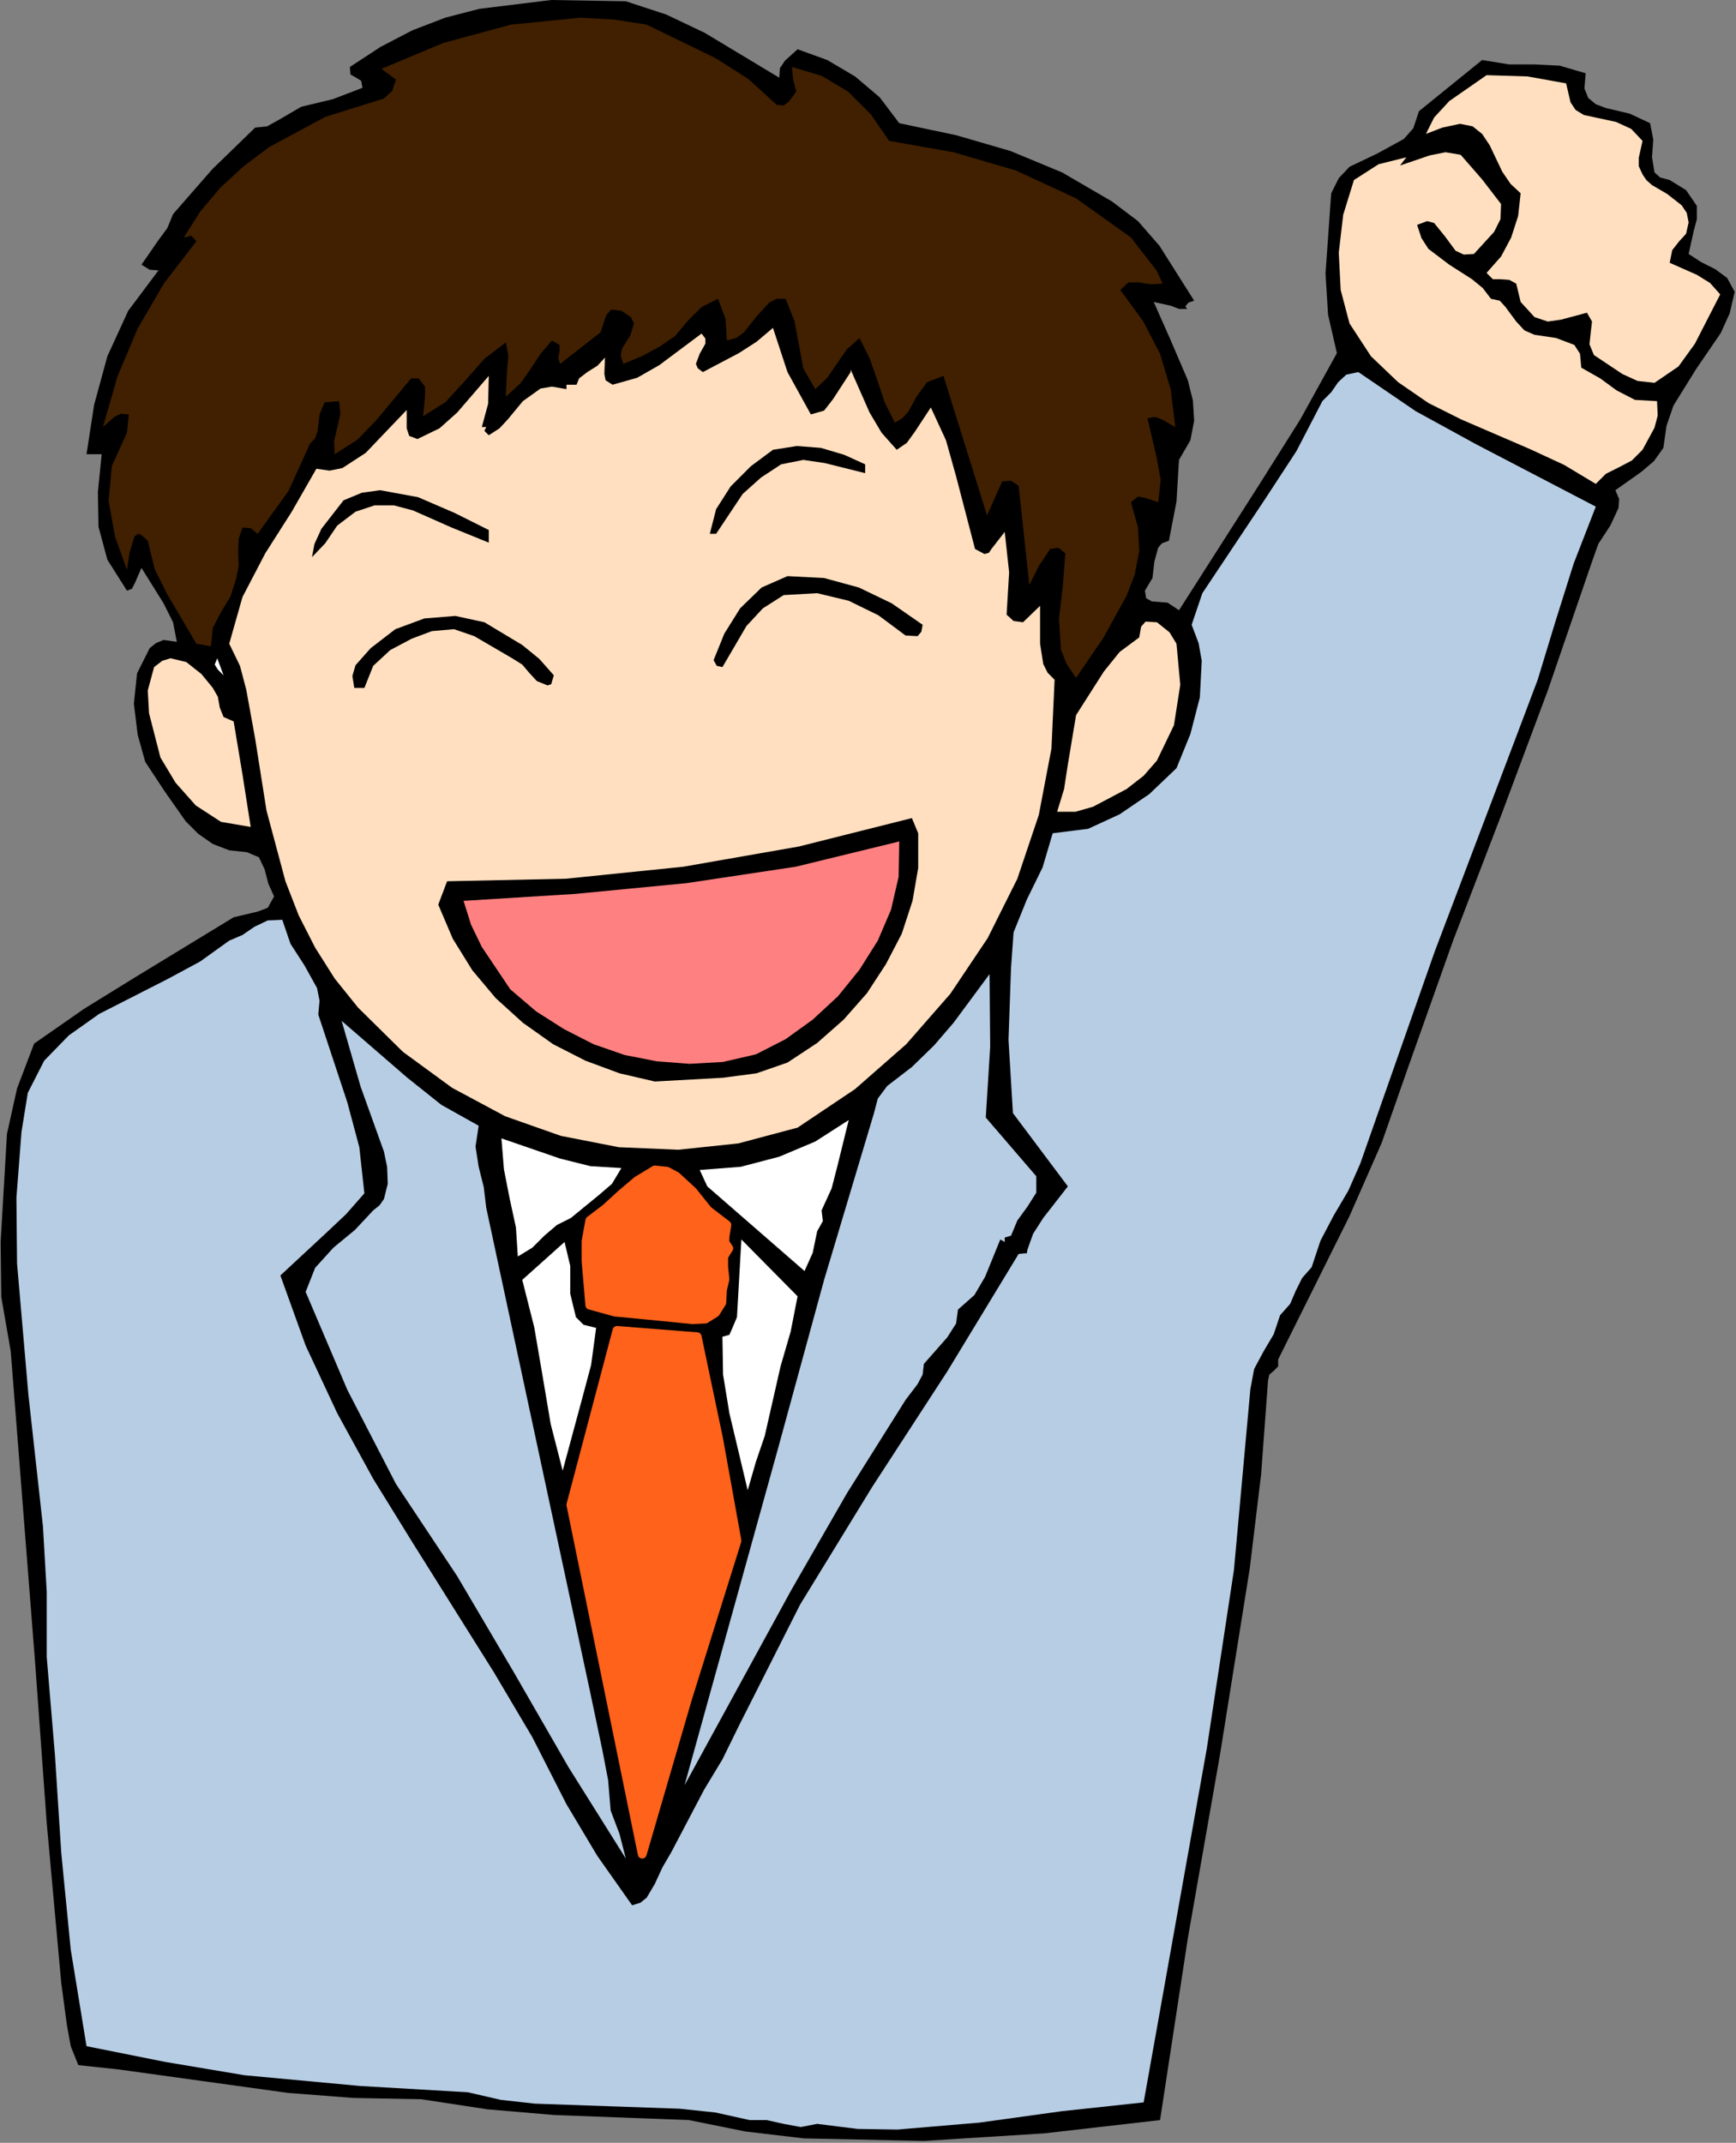 <?xml version="1.0" encoding="UTF-8" standalone="no"?>
<svg
   xmlns:dc="http://purl.org/dc/elements/1.1/"
   xmlns:cc="http://creativecommons.org/ns#"
   xmlns:rdf="http://www.w3.org/1999/02/22-rdf-syntax-ns#"
   xmlns:svg="http://www.w3.org/2000/svg"
   xmlns="http://www.w3.org/2000/svg"
   xmlns:sodipodi="http://sodipodi.sourceforge.net/DTD/sodipodi-0.dtd"
   xmlns:inkscape="http://www.inkscape.org/namespaces/inkscape"
   version="1.0"
   width="69.825mm"
   height="86.157mm"
   id="svg54"
   sodipodi:docname="JBIZ090.WMF">
  <rect width="100%" height="100%" fill="#808080" stroke="none"/>
  <sodipodi:namedview
     pagecolor="#ffffff"
     bordercolor="#666666"
     borderopacity="1"
     objecttolerance="10"
     gridtolerance="10"
     guidetolerance="10"
     inkscape:pageopacity="0"
     inkscape:pageshadow="2"
     inkscape:window-width="640"
     inkscape:window-height="480"
     id="namedview56" />
  <defs
     id="defs6">
    <clipPath
       clipPathUnits="userSpaceOnUse"
       id="clipWmfPath1">
      <path
         d="M 0,0 L 263.808,0 L 263.808,325.536 L 0,325.536 z"
         id="path2" />
    </clipPath>
    <pattern
       id="WMFhbasepattern"
       patternUnits="userSpaceOnUse"
       width="6"
       height="6"
       x="0"
       y="0" />
  </defs>
  <path
     style="fill:#000000;fill-rule:evenodd;fill-opacity:1;stroke:none;"
     clip-path="url(#clipWmfPath1)"
     d="  M 118.464,11.808   L 118.56,10.368   L 119.328,9.216   L 121.248,7.488   L 125.76,9.12   L 129.984,11.616   L 133.728,14.784   L 136.704,18.72   L 145.344,20.544   L 153.6,22.944   L 161.472,26.208   L 169.056,30.624   L 172.992,33.6   L 176.256,37.344   L 181.536,45.696   L 180.672,45.984   L 180.192,46.56   L 180.48,46.944   L 179.232,46.944   L 177.984,46.464   L 175.392,45.888   L 177.984,51.744   L 180.576,57.792   L 181.344,60.864   L 181.536,63.936   L 180.96,66.912   L 179.232,69.888   L 178.848,76.224   L 177.696,82.176   L 176.64,82.56   L 176.064,83.232   L 175.488,85.344   L 175.2,87.84   L 174.048,89.76   L 174.24,90.912   L 175.104,91.392   L 177.504,91.584   L 179.232,92.736   L 191.616,73.344   L 197.664,63.744   L 203.232,53.664   L 201.888,47.808   L 201.504,41.568   L 202.368,29.376   L 203.52,27.072   L 205.152,25.344   L 209.376,23.328   L 213.408,21.12   L 214.848,19.488   L 215.712,16.896   L 225.312,9.12   L 229.44,9.792   L 233.28,9.792   L 237.12,9.984   L 241.056,11.136   L 240.864,13.44   L 241.44,14.88   L 242.592,15.84   L 244.128,16.416   L 247.776,17.28   L 250.848,18.72   L 251.328,21.216   L 251.136,23.904   L 251.52,26.208   L 252.384,26.976   L 253.824,27.36   L 256.32,28.896   L 257.952,31.296   L 257.952,33.312   L 257.472,35.136   L 256.704,38.592   L 258.624,39.84   L 260.736,40.896   L 262.56,42.24   L 263.712,44.352   L 262.944,47.616   L 261.6,50.592   L 257.856,56.064   L 254.4,61.632   L 253.344,64.704   L 252.864,68.064   L 251.424,70.08   L 249.504,71.712   L 245.568,74.496   L 246.144,75.84   L 246.048,77.184   L 244.8,79.872   L 242.976,82.656   L 241.92,85.632   L 235.296,104.928   L 228.192,123.936   L 220.896,142.944   L 214.08,162.144   L 210.048,173.664   L 205.152,184.8   L 194.304,206.592   L 194.304,207.648   L 193.632,208.32   L 192.96,208.896   L 192.768,209.76   L 191.712,224.064   L 189.984,238.368   L 185.472,266.592   L 180.576,294.528   L 176.352,322.176   L 158.784,324.192   L 140.448,325.344   L 122.208,324.96   L 113.28,323.904   L 104.736,322.176   L 84.288,321.408   L 74.112,320.544   L 64.032,319.008   L 53.76,318.816   L 43.776,318.048   L 24.384,315.36   L 18.144,314.496   L 11.904,313.824   L 10.752,310.944   L 10.176,307.776   L 9.312,301.344   L 7.104,277.056   L 5.376,253.152   L 1.632,205.344   L 0.192,197.088   L 0.096,188.736   L 1.056,172.32   L 2.592,165.408   L 5.184,158.592   L 12.768,153.312   L 20.544,148.512   L 35.52,139.392   L 39.168,138.528   L 40.704,137.952   L 41.664,136.224   L 40.8,134.304   L 40.224,132.096   L 39.36,130.272   L 37.536,129.504   L 34.848,129.216   L 32.352,128.256   L 30.144,126.72   L 28.224,124.8   L 25.056,120.288   L 22.08,115.776   L 20.928,111.648   L 20.352,106.944   L 20.832,102.336   L 22.752,98.496   L 23.712,97.728   L 24.864,97.248   L 26.88,97.536   L 26.304,94.56   L 24.864,91.68   L 21.504,86.304   L 20.544,88.512   L 20.064,89.472   L 19.296,89.76   L 16.32,85.056   L 14.976,80.064   L 14.88,74.784   L 15.456,69.024   L 13.152,69.024   L 14.304,61.536   L 16.32,54.144   L 19.488,47.232   L 24.096,41.088   L 22.752,40.992   L 21.504,40.224   L 24.096,36.48   L 25.44,34.656   L 26.304,32.544   L 32.256,25.728   L 38.784,19.392   L 40.608,19.2   L 42.336,18.24   L 45.792,16.224   L 50.592,15.072   L 55.104,13.344   L 54.912,12.288   L 54.144,11.808   L 53.28,11.328   L 53.184,10.176   L 57.888,7.104   L 62.688,4.608   L 67.68,2.688   L 72.864,1.344   L 83.808,0   L 95.136,0.192   L 101.28,2.208   L 107.136,4.992   L 118.464,11.808  z "
     id="path8" />
  <path
     style="fill:#402000;fill-rule:evenodd;fill-opacity:1;stroke:none;"
     clip-path="url(#clipWmfPath1)"
     d="  M 98.304,3.744   L 108.768,8.832   L 113.76,12   L 118.08,15.936   L 119.136,16.032   L 119.904,15.456   L 121.056,13.92   L 120.576,12.096   L 120.384,10.176   L 124.896,11.52   L 128.928,13.92   L 132.384,17.376   L 135.168,21.408   L 144.96,23.136   L 154.464,25.92   L 163.584,30.144   L 171.936,36.096   L 174.528,39.456   L 175.872,41.184   L 176.736,43.104   L 174.912,43.2   L 173.088,42.912   L 171.552,42.912   L 170.304,44.064   L 173.76,48.768   L 176.352,53.76   L 177.984,59.232   L 178.656,64.896   L 176.64,63.744   L 175.584,63.36   L 174.432,63.552   L 175.872,69.696   L 176.448,72.96   L 176.064,76.32   L 174.048,75.648   L 172.992,75.456   L 171.936,76.32   L 172.992,80.16   L 173.184,83.712   L 172.512,87.264   L 171.264,90.528   L 167.712,96.96   L 163.584,103.008   L 162.144,100.896   L 161.28,98.688   L 160.992,93.984   L 161.568,89.088   L 161.952,84.096   L 160.896,83.232   L 159.648,83.424   L 157.92,86.016   L 156.48,88.896   L 154.848,73.824   L 153.696,73.056   L 152.352,73.152   L 150.048,78.336   L 143.424,57.12   L 140.928,58.08   L 139.392,60.192   L 138.048,62.592   L 137.184,63.552   L 136.032,64.224   L 134.496,61.152   L 133.344,57.696   L 132.192,54.432   L 130.656,51.36   L 128.736,53.088   L 127.2,55.296   L 125.76,57.408   L 123.936,59.136   L 122.112,55.968   L 121.44,52.32   L 120.768,48.768   L 119.424,45.408   L 118.08,45.408   L 116.928,45.984   L 115.008,48.096   L 113.088,50.496   L 111.936,51.36   L 110.496,51.744   L 110.304,48.48   L 109.152,45.408   L 106.656,46.656   L 104.544,48.768   L 102.624,51.072   L 100.224,52.704   L 97.536,54.144   L 94.752,55.296   L 94.368,54.048   L 94.56,52.992   L 95.808,50.976   L 96.384,49.152   L 95.904,48.192   L 94.464,47.232   L 92.928,47.04   L 92.16,47.904   L 91.296,50.496   L 85.152,55.296   L 84.864,54.432   L 85.056,53.376   L 85.056,52.416   L 83.904,51.744   L 82.176,53.76   L 80.736,55.968   L 79.104,58.272   L 76.896,60.288   L 77.088,56.16   L 77.28,54.048   L 76.896,52.032   L 73.632,54.528   L 70.752,57.792   L 67.776,61.056   L 64.32,63.264   L 64.608,60.288   L 64.608,58.752   L 63.648,57.504   L 62.496,57.504   L 57.216,63.84   L 54.336,66.816   L 50.88,69.024   L 50.784,67.104   L 51.264,64.992   L 51.744,62.88   L 51.552,60.96   L 49.344,61.152   L 48.576,62.976   L 48.288,65.472   L 47.904,66.624   L 47.136,67.392   L 43.872,74.592   L 39.168,81.12   L 38.112,80.256   L 36.864,80.16   L 36.288,81.888   L 36.192,83.904   L 36.288,86.016   L 35.904,87.936   L 35.04,90.624   L 33.6,93.024   L 32.352,95.424   L 32.064,98.208   L 29.856,97.824   L 25.44,90.336   L 23.52,86.496   L 22.464,82.176   L 21.504,81.312   L 21.024,81.12   L 20.448,81.504   L 19.68,84   L 19.296,86.592   L 17.472,81.504   L 16.512,76.128   L 16.992,70.848   L 19.296,65.76   L 19.584,62.976   L 18.336,62.88   L 17.376,63.36   L 15.648,64.896   L 17.856,57.216   L 20.928,49.92   L 24.96,43.008   L 29.856,36.672   L 29.088,35.808   L 27.936,36.096   L 30.432,32.16   L 33.504,28.512   L 37.056,25.248   L 40.896,22.368   L 49.44,17.76   L 58.368,14.976   L 59.616,13.824   L 60.192,12.096   L 57.984,10.464   L 67.392,6.528   L 77.664,3.744   L 88.224,2.688   L 93.408,2.976   L 98.304,3.744  z "
     id="path10" />
  <path
     style="fill:#ffdfbf;fill-rule:evenodd;fill-opacity:1;stroke:none;"
     clip-path="url(#clipWmfPath1)"
     d="  M 238.08,12.672   L 238.752,15.552   L 239.52,16.704   L 240.768,17.472   L 245.664,18.528   L 247.968,19.584   L 249.696,21.408   L 249.12,24   L 249.12,25.248   L 249.696,26.496   L 250.272,27.36   L 251.136,28.128   L 253.44,29.472   L 255.648,31.2   L 256.416,32.352   L 256.704,33.792   L 256.32,35.52   L 255.264,36.672   L 254.208,38.016   L 253.824,39.936   L 257.952,41.76   L 259.968,43.008   L 261.504,44.736   L 257.664,52.224   L 255.168,55.68   L 251.52,58.176   L 248.928,57.888   L 246.624,56.832   L 242.304,53.952   L 241.632,52.32   L 241.824,50.496   L 242.016,48.864   L 241.248,47.52   L 237.312,48.576   L 235.296,48.864   L 233.28,48.192   L 231.168,45.888   L 230.496,43.104   L 229.44,42.528   L 228.096,42.432   L 226.944,42.432   L 225.984,41.472   L 228.192,38.976   L 229.728,36.096   L 230.784,32.832   L 231.168,29.376   L 229.632,27.936   L 228.384,26.112   L 226.464,22.08   L 225.312,20.352   L 223.872,19.2   L 221.952,18.816   L 219.264,19.392   L 216.768,20.352   L 218.016,17.856   L 220.32,15.36   L 225.984,11.424   L 232.224,11.616   L 238.08,12.672  z "
     id="path12" />
  <path
     style="fill:#ffdfbf;fill-rule:evenodd;fill-opacity:1;stroke:none;"
     clip-path="url(#clipWmfPath1)"
     d="  M 228.192,31.008   L 228.096,33.312   L 227.136,35.232   L 224.064,38.592   L 222.528,38.688   L 221.28,38.112   L 219.648,35.904   L 218.016,33.888   L 216.96,33.6   L 215.424,34.176   L 216.096,36.192   L 217.152,37.824   L 220.32,40.224   L 223.776,42.432   L 225.408,43.776   L 226.656,45.408   L 228,45.696   L 228.864,46.656   L 230.496,48.864   L 231.744,50.208   L 233.28,50.88   L 236.544,51.36   L 239.328,52.416   L 240.192,53.76   L 240.384,55.872   L 243.264,57.504   L 245.76,59.328   L 248.544,60.768   L 251.904,60.96   L 252,63.168   L 251.52,64.992   L 249.696,68.352   L 248.064,69.984   L 246.048,71.04   L 244.128,72   L 242.592,73.536   L 237.792,70.656   L 232.608,68.256   L 222.144,63.744   L 217.152,61.248   L 212.544,58.08   L 208.416,54.144   L 205.152,49.152   L 203.808,44.064   L 203.52,38.4   L 204.192,32.64   L 205.824,27.36   L 209.568,24.96   L 213.792,23.904   L 212.832,25.152   L 217.344,23.616   L 219.744,23.136   L 222.048,23.52   L 225.312,27.264   L 228.192,31.008  z "
     id="path14" />
  <path
     style="fill:#ffdfbf;fill-rule:evenodd;fill-opacity:1;stroke:none;"
     clip-path="url(#clipWmfPath1)"
     d="  M 123.264,62.976   L 125.28,62.4   L 126.624,60.672   L 129.312,56.544   L 129.312,56.16   L 132.192,62.688   L 134.016,65.76   L 136.32,68.352   L 137.856,67.296   L 139.104,65.568   L 141.504,61.92   L 143.808,66.912   L 145.344,72.384   L 148.224,83.424   L 149.664,84.192   L 150.336,84   L 150.72,83.424   L 152.736,80.832   L 153.408,86.976   L 153.024,93.408   L 154.08,94.368   L 155.52,94.56   L 158.112,92.064   L 158.112,97.824   L 158.592,100.896   L 159.264,102.24   L 160.32,103.296   L 159.84,113.76   L 157.92,123.84   L 154.656,133.536   L 150.144,142.56   L 144.48,151.008   L 137.76,158.688   L 129.984,165.504   L 121.248,171.36   L 112.224,173.76   L 103.104,174.72   L 94.08,174.336   L 85.248,172.608   L 76.8,169.632   L 68.736,165.312   L 61.248,159.84   L 54.432,153.12   L 50.88,148.704   L 47.904,144   L 45.408,139.104   L 43.392,133.92   L 40.512,123.168   L 38.784,112.224   L 37.44,104.832   L 36.48,101.184   L 34.848,97.824   L 36.864,90.72   L 40.32,84.096   L 44.352,77.76   L 48.096,71.232   L 50.112,71.52   L 52.032,71.136   L 55.584,68.832   L 61.824,62.304   L 61.824,65.088   L 62.208,66.24   L 63.456,66.72   L 66.816,65.088   L 69.504,62.688   L 74.304,57.12   L 74.208,61.344   L 73.248,64.896   L 73.92,64.896   L 73.632,65.472   L 74.304,66.144   L 75.936,65.088   L 77.184,63.744   L 79.488,60.96   L 82.176,59.04   L 83.904,58.752   L 86.112,59.136   L 86.112,58.464   L 87.648,58.464   L 88.032,57.504   L 89.28,56.544   L 90.816,55.584   L 91.968,54.336   L 91.872,56.832   L 92.064,57.792   L 93.12,58.464   L 96.864,57.408   L 100.224,55.488   L 106.656,50.688   L 107.232,51.456   L 107.232,52.224   L 106.368,53.76   L 105.792,55.296   L 106.08,55.968   L 106.848,56.544   L 112.32,53.664   L 115.008,51.936   L 117.504,49.824   L 119.712,56.544   L 123.264,62.976  z "
     id="path16" />
  <path
     style="fill:#b7cde4;fill-rule:evenodd;fill-opacity:1;stroke:none;"
     clip-path="url(#clipWmfPath1)"
     d="  M 242.592,76.992   L 239.232,85.632   L 236.448,94.464   L 233.76,103.296   L 230.496,111.936   L 218.112,144.576   L 206.784,176.832   L 204.96,180.96   L 202.752,184.704   L 200.736,188.544   L 199.392,192.576   L 197.952,194.208   L 196.992,196.128   L 196.128,198.144   L 194.592,199.872   L 193.632,202.752   L 192.096,205.344   L 190.656,208.032   L 190.08,211.104   L 187.584,238.56   L 183.456,265.728   L 173.856,319.488   L 161.376,320.832   L 148.896,322.56   L 136.416,323.616   L 130.368,323.52   L 124.224,322.752   L 121.728,323.232   L 119.136,322.752   L 116.544,322.176   L 113.952,322.176   L 108.768,321.024   L 103.296,320.448   L 92.256,320.064   L 81.312,319.68   L 76.128,319.104   L 71.136,317.952   L 54.72,316.992   L 37.152,315.36   L 25.152,313.344   L 13.152,310.944   L 10.752,296.256   L 9.312,281.568   L 8.352,266.688   L 7.104,251.808   L 7.104,241.92   L 6.528,231.936   L 4.32,211.968   L 2.592,192   L 2.496,182.016   L 3.264,172.032   L 4.224,166.08   L 6.72,161.184   L 10.464,157.344   L 15.072,154.08   L 25.44,148.8   L 30.432,146.112   L 34.848,142.944   L 36.864,142.08   L 38.688,140.832   L 40.704,139.872   L 42.912,139.776   L 44.16,143.424   L 46.272,146.688   L 48.192,150.144   L 48.576,152.064   L 48.384,154.176   L 52.8,167.52   L 54.624,174.336   L 55.392,181.344   L 52.608,184.512   L 49.344,187.584   L 42.624,193.824   L 46.464,204.48   L 51.264,214.752   L 56.736,224.736   L 62.784,234.528   L 75.072,254.112   L 80.928,264   L 86.112,274.176   L 90.816,282.048   L 96.096,289.536   L 97.344,289.152   L 98.304,288.384   L 99.552,286.272   L 100.704,283.776   L 102.048,281.472   L 107.04,271.968   L 109.824,267.36   L 112.32,262.272   L 121.632,243.84   L 132.576,225.984   L 144,208.416   L 154.848,190.56   L 155.712,190.464   L 156.096,190.464   L 156.192,189.888   L 155.904,189.696   L 156.192,189.888   L 157.056,187.488   L 158.592,185.088   L 162.336,180.288   L 153.984,169.152   L 153.312,158.016   L 153.696,147.072   L 154.08,141.696   L 156.096,136.704   L 158.496,131.808   L 160.032,126.624   L 165.408,125.952   L 170.208,123.744   L 174.72,120.672   L 178.848,116.736   L 180.96,111.552   L 182.4,105.984   L 182.688,100.416   L 182.208,97.728   L 181.152,94.944   L 182.784,90.144   L 192.384,75.744   L 197.088,68.544   L 201.024,60.96   L 202.368,59.616   L 203.424,58.08   L 204.672,56.928   L 206.496,56.544   L 215.232,62.496   L 224.352,67.488   L 242.592,76.992  z "
     id="path18" />
  <path
     style="fill:#000000;fill-rule:evenodd;fill-opacity:1;stroke:none;"
     clip-path="url(#clipWmfPath1)"
     d="  M 131.52,70.56   L 131.52,71.904   L 125.376,70.368   L 122.112,69.888   L 118.752,70.56   L 115.68,72.576   L 112.896,75.072   L 108.864,81.12   L 107.904,81.12   L 108.864,77.376   L 111.072,73.92   L 114.144,70.848   L 117.504,68.352   L 121.152,67.776   L 124.8,68.064   L 128.352,69.12   L 131.52,70.56  z "
     id="path20" />
  <path
     style="fill:#000000;fill-rule:evenodd;fill-opacity:1;stroke:none;"
     clip-path="url(#clipWmfPath1)"
     d="  M 74.304,80.544   L 74.304,82.464   L 68.64,80.16   L 62.784,77.568   L 59.904,76.8   L 56.928,76.8   L 54.048,77.76   L 51.264,79.872   L 49.44,82.56   L 47.424,84.672   L 47.808,82.656   L 48.864,80.352   L 52.224,76.032   L 55.008,74.88   L 57.792,74.496   L 63.552,75.552   L 69.12,77.952   L 74.304,80.544  z "
     id="path22" />
  <path
     style="fill:#000000;fill-rule:evenodd;fill-opacity:1;stroke:none;"
     clip-path="url(#clipWmfPath1)"
     d="  M 140.256,94.944   L 140.064,96   L 139.488,96.672   L 137.664,96.576   L 133.536,93.504   L 129.024,91.296   L 124.224,90.144   L 119.136,90.432   L 115.968,92.448   L 113.472,95.136   L 109.824,101.376   L 108.96,101.184   L 108.48,100.32   L 110.112,96.288   L 112.512,92.448   L 115.776,89.28   L 119.712,87.552   L 125.28,87.84   L 130.56,89.28   L 135.552,91.68   L 140.256,94.944  z "
     id="path24" />
  <path
     style="fill:#000000;fill-rule:evenodd;fill-opacity:1;stroke:none;"
     clip-path="url(#clipWmfPath1)"
     d="  M 84.192,102.624   L 83.904,103.584   L 83.808,103.968   L 83.232,104.16   L 81.6,103.488   L 80.448,102.24   L 79.392,100.992   L 77.856,100.032   L 72.096,96.672   L 69.024,95.616   L 65.664,95.904   L 62.592,97.056   L 59.328,98.784   L 56.736,101.184   L 55.392,104.544   L 53.856,104.544   L 53.568,102.72   L 54.048,101.088   L 56.352,98.496   L 60.096,95.616   L 64.512,93.984   L 69.216,93.6   L 73.632,94.56   L 79.392,98.016   L 81.984,100.128   L 84.192,102.624  z "
     id="path26" />
  <path
     style="fill:#ffdfbf;fill-rule:evenodd;fill-opacity:1;stroke:none;"
     clip-path="url(#clipWmfPath1)"
     d="  M 178.848,97.824   L 179.424,104.064   L 178.464,110.208   L 175.872,115.584   L 173.856,117.888   L 171.264,119.904   L 166.176,122.592   L 163.488,123.36   L 160.704,123.36   L 161.76,119.904   L 162.336,116.16   L 163.584,108.672   L 167.808,102.048   L 170.208,99.072   L 173.184,96.864   L 173.472,95.232   L 174.144,94.464   L 175.872,94.56   L 177.792,96.096   L 178.848,97.824  z "
     id="path28" />
  <path
     style="fill:#ffdfbf;fill-rule:evenodd;fill-opacity:1;stroke:none;"
     clip-path="url(#clipWmfPath1)"
     d="  M 32.352,104.544   L 33.12,105.888   L 33.408,107.52   L 33.984,108.96   L 35.52,109.632   L 36.864,117.696   L 38.112,125.664   L 33.6,124.896   L 29.76,122.4   L 26.688,118.944   L 24.384,115.104   L 22.656,108.384   L 22.464,104.928   L 23.424,101.376   L 24.672,100.416   L 25.92,100.032   L 28.32,100.608   L 30.624,102.432   L 32.352,104.544  z "
     id="path30" />
  <path
     style="fill:#ffffff;fill-rule:evenodd;fill-opacity:1;stroke:none;"
     clip-path="url(#clipWmfPath1)"
     d="  M 33.984,102.624   L 33.12,101.76   L 32.64,100.992   L 33.024,100.032   L 33.984,102.624  z "
     id="path32" />
  <path
     style="fill:#000000;fill-rule:evenodd;fill-opacity:1;stroke:none;"
     clip-path="url(#clipWmfPath1)"
     d="  M 139.584,126.624   L 139.584,131.904   L 138.72,136.896   L 137.088,141.888   L 134.688,146.496   L 131.808,150.912   L 128.256,154.944   L 124.224,158.496   L 119.712,161.472   L 115.008,163.104   L 109.92,163.776   L 99.552,164.352   L 94.176,163.104   L 88.992,161.184   L 84.096,158.688   L 79.488,155.424   L 75.36,151.68   L 71.808,147.456   L 68.832,142.656   L 66.624,137.472   L 67.968,133.92   L 86.016,133.536   L 103.872,131.712   L 121.44,128.64   L 138.624,124.32   L 139.584,126.624  z "
     id="path34" />
  <path
     style="fill:#ff8080;fill-rule:evenodd;fill-opacity:1;stroke:none;"
     clip-path="url(#clipWmfPath1)"
     d="  M 136.704,127.872   L 136.608,133.248   L 135.456,138.24   L 133.44,142.944   L 130.656,147.36   L 127.392,151.392   L 123.552,154.944   L 119.424,157.92   L 114.912,160.224   L 109.92,161.376   L 104.832,161.664   L 99.84,161.28   L 94.944,160.32   L 90.24,158.688   L 85.728,156.384   L 81.504,153.696   L 77.568,150.336   L 73.248,143.904   L 71.616,140.544   L 70.464,136.896   L 87.456,135.84   L 104.352,134.208   L 120.96,131.712   L 136.704,127.872  z "
     id="path36" />
  <path
     style="fill:#b7cde4;fill-rule:evenodd;fill-opacity:1;stroke:none;"
     clip-path="url(#clipWmfPath1)"
     d="  M 149.856,169.824   L 157.536,178.752   L 157.536,181.248   L 156.192,183.36   L 154.656,185.472   L 153.696,187.776   L 152.736,188.064   L 152.736,188.736   L 152.064,188.352   L 149.76,194.016   L 148.128,196.8   L 145.632,199.008   L 145.344,201.12   L 144,203.232   L 140.448,207.264   L 140.256,208.896   L 139.488,210.336   L 137.664,212.736   L 128.736,226.944   L 120.288,241.632   L 104.064,271.296   L 118.272,220.128   L 125.28,194.496   L 132.864,169.152   L 133.44,166.944   L 134.88,165.024   L 138.624,162.144   L 141.984,158.88   L 144.96,155.424   L 150.432,148.032   L 150.528,159.072   L 149.856,169.824  z "
     id="path38" />
  <path
     style="fill:#b7cde4;fill-rule:evenodd;fill-opacity:1;stroke:none;"
     clip-path="url(#clipWmfPath1)"
     d="  M 72.768,171.072   L 72.288,174.24   L 72.768,177.312   L 73.536,180.384   L 73.92,183.552   L 89.664,256.896   L 91.584,266.016   L 92.448,270.528   L 92.832,275.136   L 94.176,278.688   L 95.136,282.432   L 86.4,268.512   L 78.048,254.016   L 69.504,239.52   L 60.192,225.504   L 52.8,211.2   L 46.464,196.32   L 47.904,192.672   L 50.688,189.6   L 53.952,186.912   L 56.736,183.936   L 57.696,183.168   L 58.368,182.208   L 58.944,179.904   L 58.848,177.312   L 58.368,175.008   L 54.816,165.12   L 51.936,155.136   L 61.92,163.776   L 67.104,167.904   L 72.768,171.072  z "
     id="path40" />
  <path
     style="fill:#ffffff;fill-rule:evenodd;fill-opacity:1;stroke:none;"
     clip-path="url(#clipWmfPath1)"
     d="  M 129.024,170.208   L 127.296,177.216   L 126.432,180.576   L 124.896,183.936   L 125.088,185.568   L 124.224,187.104   L 123.552,190.368   L 122.304,193.152   L 107.52,180.288   L 106.368,177.792   L 112.608,177.312   L 118.464,175.776   L 123.936,173.472   L 129.024,170.208  z "
     id="path42" />
  <path
     style="fill:#ffffff;fill-rule:evenodd;fill-opacity:1;stroke:none;"
     clip-path="url(#clipWmfPath1)"
     d="  M 94.464,177.504   L 93.024,179.904   L 91.008,181.632   L 86.784,185.088   L 84.672,186.144   L 82.752,187.776   L 80.928,189.6   L 78.72,190.944   L 78.432,186.528   L 77.472,182.112   L 76.608,177.696   L 76.224,172.992   L 85.152,176.064   L 89.76,177.216   L 94.464,177.504  z "
     id="path44" />
  <path
     style="fill:#ff621a;fill-rule:evenodd;fill-opacity:1;stroke:#ff621a;stroke-width:1.344px;stroke-linecap:round;stroke-linejoin:round;stroke-miterlimit:4;stroke-dasharray:none;stroke-opacity:1;"
     clip-path="url(#clipWmfPath1)"
     d="  M 110.496,186.144   L 110.208,187.968   L 110.208,188.832   L 110.784,189.696   L 110.016,190.944   L 110.016,192.576   L 110.208,194.4   L 109.824,196.032   L 109.728,197.952   L 108.768,199.488   L 107.232,200.448   L 105.312,200.544   L 97.536,199.776   L 93.504,199.392   L 89.664,198.336   L 89.088,191.616   L 89.088,188.64   L 89.664,185.472   L 92.064,183.648   L 94.368,181.536   L 96.864,179.424   L 99.552,177.792   L 101.376,177.984   L 102.816,178.752   L 105.312,181.056   L 107.616,183.936   L 110.496,186.144  z "
     id="path46" />
  <path
     style="fill:#ffffff;fill-rule:evenodd;fill-opacity:1;stroke:none;"
     clip-path="url(#clipWmfPath1)"
     d="  M 121.248,196.992   L 120.192,202.368   L 118.656,207.648   L 116.256,218.208   L 114.912,222.144   L 113.664,226.464   L 110.88,214.752   L 109.92,208.896   L 109.824,203.136   L 110.88,202.848   L 111.264,201.984   L 112.032,200.16   L 112.704,188.352   L 121.248,196.992  z "
     id="path48" />
  <path
     style="fill:#ffffff;fill-rule:evenodd;fill-opacity:1;stroke:none;"
     clip-path="url(#clipWmfPath1)"
     d="  M 90.624,201.792   L 89.856,207.456   L 88.416,212.832   L 85.536,223.488   L 83.712,216.384   L 82.464,208.992   L 81.216,201.696   L 79.392,194.496   L 85.824,188.736   L 86.688,192.384   L 86.688,196.608   L 87.552,200.16   L 88.704,201.312   L 90.624,201.792  z "
     id="path50" />
  <path
     style="fill:#ff621a;fill-rule:evenodd;fill-opacity:1;stroke:#ff621a;stroke-width:1.344px;stroke-linecap:round;stroke-linejoin:round;stroke-miterlimit:4;stroke-dasharray:none;stroke-opacity:1;"
     clip-path="url(#clipWmfPath1)"
     d="  M 105.984,203.136   L 109.248,218.688   L 112.032,234.144   L 104.544,258.048   L 97.632,281.76   L 86.784,228.672   L 93.792,202.176   L 105.984,203.136  z "
     id="path52" />
</svg>
